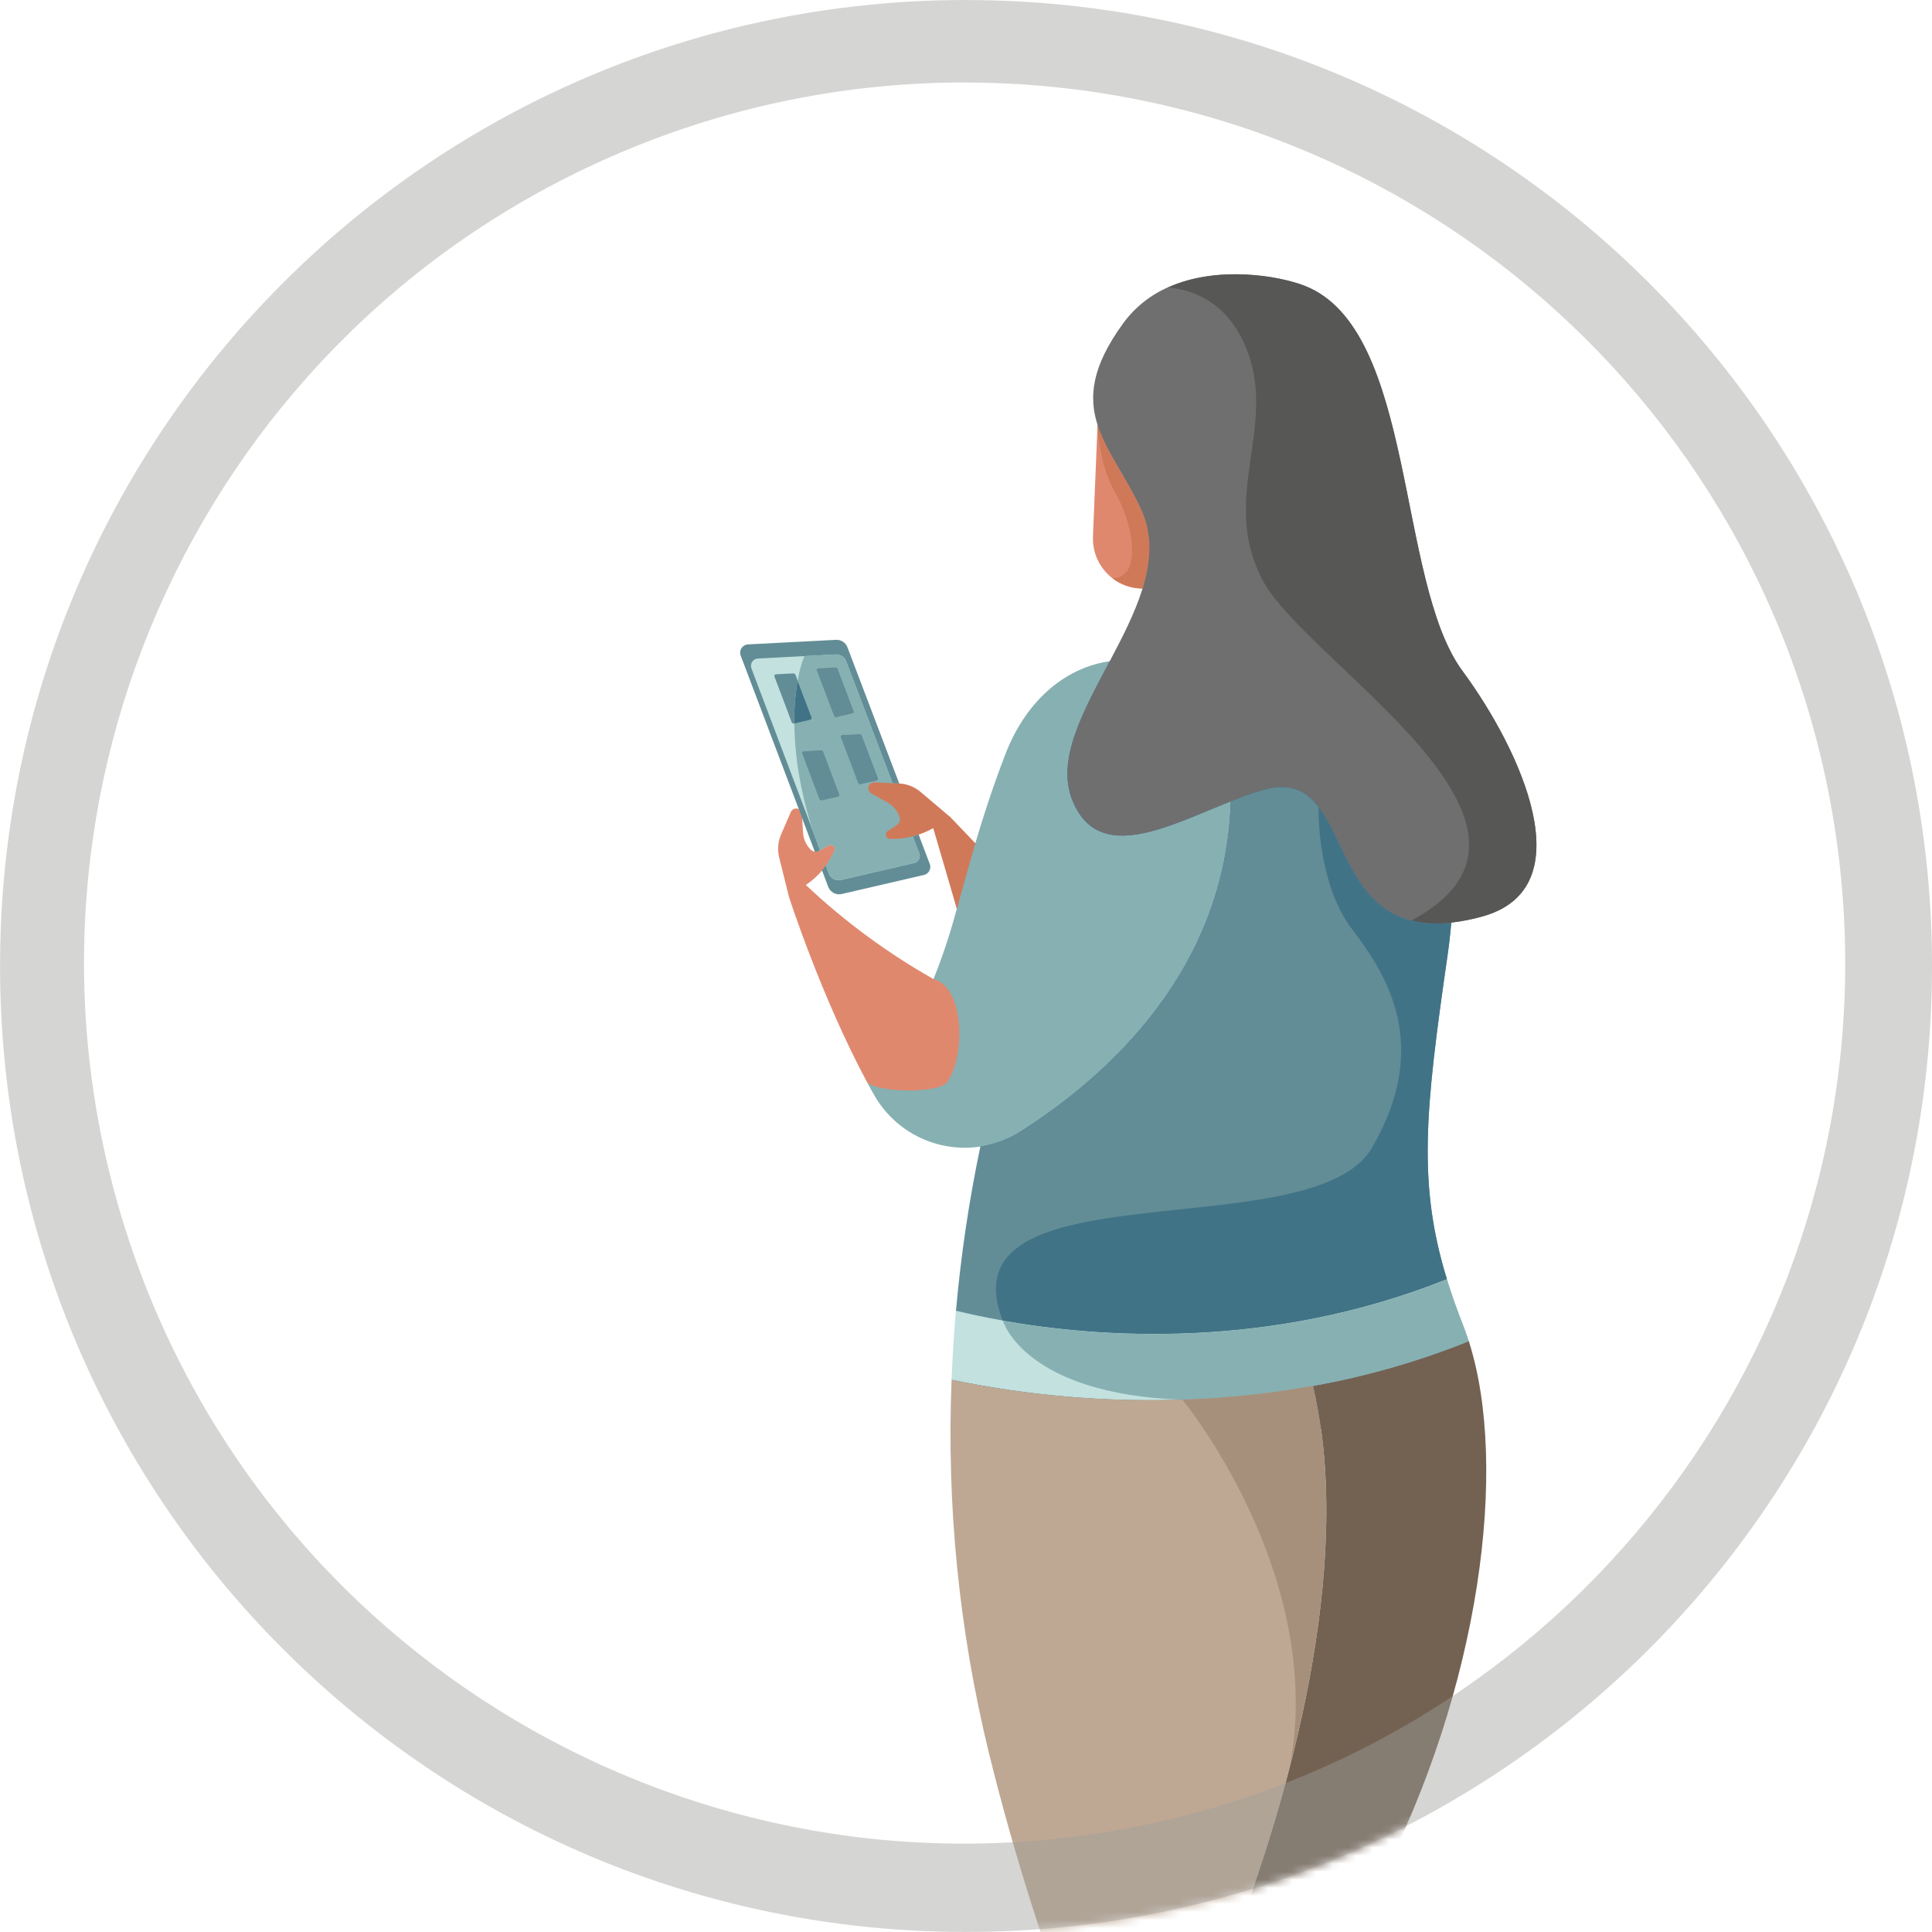 <?xml version="1.0" encoding="UTF-8"?>
<svg width="240px" height="240px" viewBox="0 0 240 240" version="1.1" xmlns="http://www.w3.org/2000/svg" xmlns:xlink="http://www.w3.org/1999/xlink">
    <title>Intro/content-1 2</title>
    <defs>
        <circle id="path-1" cx="119.997" cy="119.997" r="119.997"></circle>
        <rect id="path-3" x="5.56333321e-15" y="-2.96711104e-15" width="342.035" height="342.035"></rect>
        <rect id="path-5" x="5.56333321e-15" y="-2.96711104e-15" width="342.035" height="342.035"></rect>
    </defs>
    <g id="Entwicklung" stroke="none" strokeWidth="1" fill="none" fillRule="evenodd">
        <g id="Darum-gibt-es-diese-App/5" transform="translate(-61, -248)">
            <g id="Intro/content-1" transform="translate(61.006, 248)">
                <g id="220922_StromGedacht_App-Grafiken_08" transform="translate(0, 0)">
                    <g id="Clipped" transform="translate(0, 0.006)">
                        <mask id="mask-2" fill="white">
                            <use xlink:href="#path-1"></use>
                        </mask>
                        <g id="Oval"></g>
                        <g mask="url(#mask-2)">
                            <g transform="translate(-25.646, -5.52)">
                                <mask id="mask-4" fill="white">
                                    <use xlink:href="#path-3"></use>
                                </mask>
                                <g id="Rectangle" stroke="none" fill="none"></g>
                                <g id="Clipped" stroke="none" strokeWidth="1" fill="none" fillRule="evenodd" mask="url(#mask-4)">
                                    <mask id="mask-6" fill="white">
                                        <use xlink:href="#path-5"></use>
                                    </mask>
                                    <g id="Rectangle"></g>
                                    <g id="Group" mask="url(#mask-6)" fillRule="nonzero">
                                        <g transform="translate(117.585, 39.578)">
                                            <path d="M44.389,18.702 L51.229,14.215 C51.229,14.215 57.263,26.187 57.353,26.415 C57.443,26.642 57.263,35.393 56.856,36.074 C55.965,37.473 54.995,38.821 53.952,40.112 C53.183,40.972 49.97,39.043 49.97,39.043 L46.153,31.265 C46.153,31.265 44.652,24.473 44.389,18.702 Z" id="Path" fill="#EFA08D"></path>
                                            <polygon id="Path" fill="#EFA08D" points="7.283 66.482 6.932 67.388 7.713 67.614 8.034 67.305 7.481 66.436"></polygon>
                                            <polygon id="Path" fill="#EFA08D" points="7.283 66.482 7.959 66.902 7.713 67.614"></polygon>
                                            <polygon id="Path" fill="#65C6C4" points="9.283 71.766 10.164 74.099 11.985 76.322 23.094 73.552 22.169 69.618 19.76 63.283 16.578 58.508 13.361 56.456 7.542 60.235"></polygon>
                                            <path d="M26.917,78.809 L29.45,81.4 C29.45,81.4 34.53,74.218 34.697,73.815 C34.864,73.412 29.206,70.683 29.206,70.683 L26.264,69.363 L26.139,67.463 L23.986,66.923 L23.986,68.802 L25.303,69.896 L26.917,78.809 Z" id="Path" fill="#E06855"></path>
                                            <path d="M45.915,48.067 L61.665,47.219 L79.143,63.143 L88.34,80.536 L82.483,108.514 L87.786,124.829 L87.786,130.644 L90.522,132.523 L89.766,136.431 L73.447,143.422 C73.447,143.422 46.563,143.324 45.911,143.422 C45.26,143.52 26.26,137.331 26.26,137.331 L29.199,134.769 L26.805,128.746 L34.651,109.627 L29.832,108.351 L31.12,77.064 L37.503,55.817 L45.915,48.067 Z" id="Path" fill="#34699A"></path>
                                            <path d="M49.989,39.043 C48.347,39.036 46.774,38.378 45.618,37.211 C44.462,36.045 43.817,34.467 43.825,32.825 C43.825,32.745 43.825,32.668 43.825,32.591 L44.397,18.696 C45.471,22.076 47.947,25.168 49.826,29.254 C51.26,32.384 51.025,35.685 49.989,39.043 Z" id="Path" fill="#E0886E"></path>
                                            <path d="M60.95,65.465 C60.324,86.553 45.514,99.707 34.851,106.487 C31.955,108.331 28.445,108.949 25.094,108.205 C21.742,107.461 18.823,105.416 16.979,102.519 C16.864,102.338 16.751,102.152 16.645,101.962 C16.337,101.426 16.038,100.883 15.747,100.331 C16.952,99.118 18.057,97.811 19.052,96.421 C21.052,93.674 22.72,90.7 24.021,87.562 C25.164,84.706 26.131,81.783 26.917,78.809 C27.602,76.322 28.325,73.654 29.214,70.679 C30.168,67.457 31.323,63.872 32.891,59.767 C35.647,52.537 40.787,48.779 45.926,48.075 C42.61,54.339 39.19,60.394 41.312,65.467 C44.567,73.282 53.146,68.572 60.961,65.467" id="Path" fill="#87B0B2"></path>
                                            <path d="M24.021,87.562 C27.951,88.635 27.957,97.243 25.731,100.34 C24.665,101.824 16.943,101.676 15.747,100.34 C10.007,89.637 6.024,77.228 6.024,77.228 L8.172,75.884 C12.966,80.4 18.288,84.321 24.021,87.562 L24.021,87.562 Z" id="Path" fill="#E0886E"></path>
                                            <path d="M11.732,71.66 L11.502,72.103 C11.258,72.573 10.979,73.025 10.667,73.454 C10.513,73.662 10.346,73.871 10.172,74.08 C9.588,74.761 8.916,75.362 8.174,75.867 L8.335,78.26 L6.026,77.197 L4.842,72.443 C4.608,71.494 4.692,70.495 5.082,69.599 L6.293,66.81 C6.367,66.634 6.509,66.494 6.687,66.422 C6.864,66.351 7.063,66.353 7.239,66.428 L7.289,66.451 L7.706,67.582 L7.807,69.353 C7.854,70.154 8.193,70.911 8.761,71.478 C8.9,71.617 9.081,71.706 9.277,71.731 L9.383,71.731 C9.541,71.731 9.696,71.688 9.832,71.608 L9.941,71.543 L10.968,70.931 C11.083,70.847 11.226,70.812 11.367,70.834 C11.508,70.856 11.634,70.933 11.717,71.048 C11.848,71.23 11.854,71.473 11.732,71.66 L11.732,71.66 Z" id="Path" fill="#E0886E"></path>
                                            <path d="M87.866,84.689 C85.087,103.916 84.158,112.988 87.791,124.833 C65.673,133.694 44.458,132.086 32.626,129.98 C30.304,129.562 28.343,129.145 26.811,128.763 C27.414,121.91 28.425,115.1 29.838,108.368 C31.622,108.099 33.329,107.459 34.849,106.489 C45.519,99.711 60.322,86.551 60.948,65.467 C62.275,64.926 63.629,64.451 65.003,64.045 C68.344,63.097 70.329,64.181 71.845,66.179 C75.662,71.163 76.564,81.824 88.34,80.544 C88.227,81.894 88.069,83.276 87.866,84.689 Z" id="Path" fill="#628D96"></path>
                                            <path d="M90.513,132.548 C84.275,135.063 77.793,136.925 71.171,138.104 C65.808,139.068 60.383,139.639 54.937,139.814 C45.315,140.129 35.69,139.298 26.264,137.338 C26.377,134.375 26.567,131.523 26.809,128.752 C28.343,129.128 30.304,129.56 32.624,129.969 C44.454,132.076 65.671,133.684 87.786,124.823 C88.354,126.679 89.039,128.606 89.839,130.637 C90.081,131.26 90.306,131.896 90.513,132.548" id="Path" fill="#C2E1DF"></path>
                                            <path d="M72.731,272.1 L68.594,272.1 C68.594,272.1 43.827,236.343 30.876,183.593 C27.189,168.465 25.637,152.896 26.264,137.338 C35.69,139.292 45.316,140.115 54.937,139.789 C60.381,139.614 65.806,139.043 71.167,138.079 C74.683,153.095 72.025,170.888 68.271,185.431 C66.572,191.966 64.543,198.411 62.193,204.742 C60.14,210.248 58.631,213.595 58.631,213.595 C60.092,214.699 62.483,217.144 64.381,221.485 C66.139,225.515 67.486,231.177 67.317,238.927 C66.964,255.08 72.731,272.098 72.731,272.098" id="Path" fill="#BEA893"></path>
                                            <path d="M90.069,265.511 L85.937,265.511 C85.937,265.511 71.599,234.106 62.195,204.752 C67.555,190.304 76.526,160.971 71.173,138.089 C77.795,136.912 84.277,135.051 90.515,132.537 C95.495,148.049 91.977,175.659 79.193,200.201 C79.193,200.201 86.53,203.832 85.939,221.497 C85.348,239.163 88.597,261.627 90.071,265.492" id="Path" fill="#736252"></path>
                                            <path d="M23.573,73.309 L22.169,69.614 C21.931,69.697 21.691,69.768 21.445,69.823 L21.123,69.898 L20.969,69.931 L20.681,69.99 L20.301,70.052 C19.918,70.103 19.532,70.133 19.146,70.144 L18.647,70.144 C18.407,70.153 18.191,70 18.12,69.77 C18.048,69.541 18.14,69.292 18.342,69.163 L19.453,68.43 C19.789,68.209 19.933,67.788 19.802,67.407 C19.54,66.648 19.008,66.012 18.307,65.62 L16.296,64.494 C15.997,64.332 15.851,63.984 15.944,63.656 C16.036,63.329 16.343,63.109 16.682,63.127 L18.935,63.225 L19.727,63.26 L19.758,63.26 L13.329,46.348 C13.11,45.761 12.534,45.384 11.907,45.419 L0.962,45.987 C0.691,46.004 0.437,46.128 0.257,46.332 C0.077,46.536 -0.015,46.803 0.002,47.075 C0.008,47.17 0.027,47.264 0.058,47.355 L7.283,66.44 L7.7,67.574 L9.27,71.723 L9.377,71.723 C9.535,71.722 9.69,71.68 9.826,71.599 L9.934,71.535 L10.962,70.921 C11.167,70.801 11.427,70.832 11.6,70.995 C11.773,71.159 11.817,71.417 11.709,71.629 L11.494,72.078 C11.427,72.204 11.358,72.327 11.285,72.447 C11.227,72.552 11.166,72.656 11.101,72.76 C11.037,72.865 10.962,72.984 10.893,73.103 C10.824,73.222 10.744,73.312 10.663,73.424 C10.582,73.537 10.536,73.596 10.467,73.677 L10.364,73.811 L10.166,74.047 L10.939,76.099 C11.194,76.773 11.907,77.155 12.609,76.995 L22.84,74.623 C23.106,74.558 23.336,74.389 23.477,74.153 C23.618,73.918 23.659,73.636 23.591,73.37 C23.587,73.357 23.581,73.33 23.573,73.309 Z M17,62.891 L14.977,63.358 C14.834,63.395 14.687,63.319 14.636,63.181 L14.01,61.498 L13.924,61.273 L12.498,57.514 C12.463,57.408 12.517,57.293 12.621,57.253 C12.639,57.247 12.657,57.243 12.676,57.241 L14.837,57.128 C14.96,57.125 15.073,57.199 15.119,57.314 L17.131,62.624 C17.167,62.732 17.108,62.85 17,62.887 L17,62.887 M10.922,52.967 L9.494,49.209 C9.459,49.105 9.51,48.992 9.611,48.95 C9.631,48.942 9.652,48.937 9.673,48.935 L11.834,48.822 C11.959,48.817 12.073,48.892 12.118,49.008 L14.139,54.33 C14.174,54.432 14.126,54.542 14.029,54.587 L13.995,54.587 L11.974,55.055 C11.832,55.095 11.684,55.019 11.632,54.882 L11.005,53.194 L10.922,52.967 Z M6.715,55.834 C6.688,54.045 6.827,52.258 7.132,50.495 L8.88,55.088 C8.917,55.194 8.863,55.31 8.759,55.351 L8.736,55.351 L6.715,55.819 L6.715,55.834 Z M10.174,65.38 C10.032,65.417 9.885,65.34 9.834,65.202 L9.197,63.517 L9.116,63.292 L7.69,59.533 C7.653,59.427 7.708,59.31 7.813,59.27 C7.831,59.268 7.849,59.268 7.867,59.27 L10.028,59.162 C10.151,59.153 10.266,59.226 10.31,59.341 L12.329,64.649 C12.365,64.752 12.315,64.867 12.214,64.91 L12.185,64.91 L10.174,65.38 Z" id="Shape" fill="#628D96"></path>
                                            <path d="M22.249,71.95 L21.445,69.833 L18.939,63.246 L13.164,48.067 C12.969,47.548 12.465,47.212 11.912,47.231 L7.972,47.44 L2.199,47.741 C1.958,47.753 1.733,47.861 1.572,48.04 C1.411,48.219 1.329,48.455 1.342,48.695 C1.347,48.786 1.365,48.876 1.397,48.962 L7.805,65.904 L8.185,66.908 L8.909,68.825 L9.934,71.585 L10.962,70.971 C11.167,70.852 11.427,70.882 11.6,71.045 C11.773,71.209 11.817,71.467 11.709,71.679 L11.481,72.121 C11.415,72.248 11.345,72.371 11.273,72.491 C11.216,72.595 11.154,72.7 11.089,72.804 C11.024,72.909 10.949,73.028 10.88,73.147 C10.811,73.266 10.73,73.355 10.65,73.468 L11.026,74.458 C11.252,75.06 11.889,75.4 12.515,75.253 L21.595,73.147 C21.832,73.098 22.039,72.957 22.171,72.755 C22.304,72.554 22.35,72.308 22.301,72.071 C22.286,72.03 22.269,71.989 22.249,71.95 L22.249,71.95 Z M9.673,48.912 L11.834,48.797 C11.959,48.792 12.073,48.867 12.118,48.983 L14.139,54.301 C14.174,54.402 14.126,54.513 14.029,54.558 L13.995,54.558 L11.974,55.026 C11.832,55.065 11.684,54.99 11.632,54.852 L11.005,53.182 L10.92,52.961 L9.492,49.202 C9.44,49.105 9.474,48.984 9.569,48.927 C9.602,48.912 9.638,48.907 9.673,48.912 L9.673,48.912 Z M7.139,50.48 L8.886,55.074 C8.923,55.18 8.87,55.296 8.765,55.337 L8.742,55.337 L6.721,55.806 C6.695,54.022 6.835,52.239 7.139,50.48 Z M12.193,64.897 L10.174,65.367 C10.032,65.404 9.885,65.327 9.834,65.19 L9.197,63.517 L9.116,63.29 L7.69,59.531 C7.654,59.425 7.709,59.31 7.813,59.27 C7.831,59.264 7.849,59.26 7.867,59.258 L10.032,59.133 C10.156,59.124 10.271,59.198 10.314,59.314 L12.329,64.634 C12.363,64.739 12.31,64.852 12.208,64.893 L12.195,64.893 M14.649,63.183 L14.012,61.5 L13.926,61.275 L12.5,57.516 C12.464,57.41 12.518,57.293 12.624,57.253 L12.678,57.253 L14.839,57.141 C14.962,57.136 15.075,57.21 15.121,57.324 L17.144,62.644 C17.181,62.753 17.125,62.871 17.016,62.91 L17.002,62.91 L14.979,63.379 C14.835,63.408 14.692,63.324 14.649,63.183 L14.649,63.183 Z" id="Shape" fill="#C2E1DF"></path>
                                            <path d="M22.249,71.95 L21.445,69.833 L18.939,63.246 L13.164,48.067 C12.969,47.548 12.465,47.212 11.912,47.231 L7.972,47.44 C7.587,48.424 7.312,49.447 7.151,50.491 L8.899,55.084 C8.936,55.19 8.882,55.306 8.778,55.347 L8.755,55.347 L6.733,55.815 C6.754,59.191 7.281,63.54 8.92,68.812 L9.945,71.572 L10.972,70.961 C11.178,70.841 11.438,70.871 11.61,71.035 C11.783,71.199 11.828,71.456 11.719,71.668 L11.492,72.109 C11.425,72.236 11.355,72.359 11.283,72.478 C11.225,72.585 11.164,72.687 11.099,72.794 C11.035,72.9 10.959,73.015 10.891,73.136 C10.822,73.257 10.74,73.345 10.661,73.458 L11.037,74.445 C11.262,75.047 11.899,75.389 12.525,75.243 L21.606,73.136 C21.842,73.085 22.047,72.942 22.178,72.738 C22.308,72.535 22.353,72.288 22.301,72.053 C22.286,72.017 22.268,71.983 22.249,71.95 L22.249,71.95 Z M9.673,48.912 L11.834,48.797 C11.959,48.792 12.073,48.867 12.118,48.983 L14.139,54.301 C14.174,54.402 14.126,54.513 14.029,54.558 L13.995,54.558 L11.974,55.026 C11.832,55.065 11.684,54.99 11.632,54.852 L11.005,53.182 L10.92,52.961 L9.492,49.202 C9.44,49.105 9.474,48.984 9.569,48.927 C9.602,48.912 9.638,48.907 9.673,48.912 L9.673,48.912 Z M12.193,64.897 L10.174,65.367 C10.032,65.404 9.885,65.327 9.834,65.19 L9.197,63.517 L9.116,63.29 L7.69,59.531 C7.654,59.425 7.709,59.31 7.813,59.27 C7.831,59.264 7.849,59.26 7.867,59.258 L10.032,59.133 C10.156,59.124 10.271,59.198 10.314,59.314 L12.329,64.634 C12.363,64.739 12.31,64.852 12.208,64.893 L12.195,64.893 M14.649,63.183 L14.012,61.5 L13.926,61.275 L12.5,57.516 C12.464,57.41 12.518,57.293 12.624,57.253 L12.678,57.253 L14.839,57.141 C14.962,57.136 15.075,57.21 15.121,57.324 L17.144,62.644 C17.181,62.753 17.125,62.871 17.016,62.91 L17.002,62.91 L14.979,63.379 C14.835,63.408 14.692,63.324 14.649,63.183 L14.649,63.183 Z" id="Shape" fill="#87B0B2"></path>
                                            <path d="M13.999,54.564 L11.978,55.034 C11.836,55.072 11.688,54.996 11.636,54.859 L11.01,53.188 L10.924,52.967 L9.496,49.209 C9.46,49.104 9.511,48.99 9.613,48.948 C9.633,48.939 9.654,48.935 9.675,48.935 L11.836,48.822 C11.961,48.816 12.075,48.89 12.12,49.006 L14.139,54.33 C14.157,54.432 14.098,54.532 13.999,54.564 Z" id="Path" fill="#628D96"></path>
                                            <path d="M8.738,55.351 L6.717,55.821 C6.692,54.032 6.832,52.244 7.134,50.48 L8.884,55.074 C8.92,55.181 8.865,55.297 8.759,55.337 L8.738,55.351 Z" id="Path" fill="#417386"></path>
                                            <path d="M7.139,50.48 C6.834,52.244 6.694,54.032 6.721,55.821 C6.583,55.849 6.445,55.773 6.395,55.642 L5.769,53.959 L5.683,53.733 L4.257,49.975 C4.222,49.868 4.277,49.753 4.382,49.714 C4.399,49.708 4.417,49.704 4.435,49.701 L6.598,49.589 C6.722,49.585 6.835,49.659 6.882,49.774 L7.139,50.48 Z" id="Path" fill="#628D96"></path>
                                            <path d="M12.193,64.897 L10.174,65.367 C10.032,65.404 9.885,65.327 9.834,65.19 L9.197,63.517 L9.116,63.29 L7.69,59.531 C7.654,59.425 7.709,59.31 7.813,59.27 C7.831,59.264 7.849,59.26 7.867,59.258 L10.032,59.133 C10.156,59.124 10.271,59.198 10.314,59.314 L12.329,64.634 C12.363,64.739 12.31,64.852 12.208,64.893 L12.195,64.893" id="Path" fill="#628D96"></path>
                                            <path d="M17,62.891 L14.977,63.358 C14.834,63.395 14.687,63.319 14.636,63.181 L14.01,61.498 L13.924,61.273 L12.498,57.514 C12.463,57.408 12.517,57.293 12.621,57.253 C12.639,57.247 12.657,57.243 12.676,57.241 L14.837,57.128 C14.96,57.125 15.073,57.199 15.119,57.314 L17.131,62.624 C17.167,62.732 17.108,62.85 17,62.887 L17,62.887" id="Path" fill="#628D96"></path>
                                            <path d="M26.139,67.467 L23.986,68.808 C22.507,69.647 20.844,70.109 19.144,70.15 L18.645,70.15 C18.405,70.159 18.189,70.006 18.118,69.776 C18.046,69.547 18.137,69.298 18.34,69.169 L19.451,68.438 C19.787,68.217 19.931,67.796 19.8,67.415 C19.539,66.655 19.006,66.018 18.305,65.626 L16.296,64.498 C15.995,64.337 15.846,63.988 15.939,63.658 C16.032,63.329 16.341,63.109 16.682,63.129 L19.727,63.262 L19.758,63.262 C20.722,63.311 21.643,63.672 22.385,64.29 L26.139,67.467 Z" id="Path" fill="#D07959"></path>
                                            <path d="M29.204,70.679 C28.325,73.654 27.615,76.316 26.907,78.809 L23.984,68.808 L26.137,67.467 L29.204,70.679 Z" id="Path" fill="#D07959"></path>
                                            <path d="M87.866,84.689 C85.087,103.916 84.158,112.988 87.791,124.833 C65.673,133.694 44.458,132.086 32.626,129.98 C24.982,110.529 71.123,121.144 78.481,108.518 C85.838,95.892 80.46,87.186 76.023,81.375 C71.586,75.564 71.847,66.185 71.847,66.185 C75.666,71.169 76.568,81.83 88.342,80.55 C88.226,81.894 88.068,83.273 87.866,84.689 Z" id="Path" fill="#417386"></path>
                                            <path d="M90.513,132.548 C84.275,135.063 77.793,136.925 71.171,138.104 C65.808,139.068 60.383,139.639 54.937,139.814 C35.25,139.129 32.64,130.001 32.64,130.001 C44.471,132.107 65.688,133.715 87.803,124.852 C88.371,126.71 89.056,128.635 89.856,130.667 C90.085,131.274 90.305,131.9 90.513,132.546" id="Path" fill="#87B0B2"></path>
                                            <path d="M68.273,185.452 C72.833,161.509 54.933,139.799 54.933,139.799 C60.377,139.624 65.801,139.052 71.162,138.089 C74.687,153.122 72.014,170.907 68.273,185.452" id="Path" fill="#A6907B"></path>
                                            <path d="M64.385,221.506 L59.675,221.088 C58.913,221.019 58.21,220.651 57.72,220.063 C57.23,219.476 56.994,218.718 57.063,217.956 C57.086,217.684 57.149,217.417 57.249,217.163 L58.635,213.626 C60.097,214.735 62.485,217.175 64.385,221.52" id="Path" fill="#A6907B"></path>
                                            <path d="M49.989,39.043 C48.636,39.043 47.32,38.597 46.245,37.775 C50.212,37.625 48.64,30.609 46.588,27.127 C44.535,23.644 44.372,18.706 44.372,18.706 C45.446,22.087 47.922,25.179 49.801,29.265 C51.263,32.397 51.022,35.689 49.987,39.047" id="Path" fill="#D07959"></path>
                                            <path d="M92.123,79.803 C90.891,80.145 89.635,80.392 88.365,80.542 C86.705,80.752 85.021,80.666 83.391,80.285 C72.789,77.617 75.336,61.131 65.018,64.045 C63.648,64.451 62.3,64.925 60.978,65.465 C53.163,68.568 44.583,73.278 41.328,65.465 C39.18,60.385 42.604,54.33 45.915,48.067 C47.502,45.07 49.064,42.032 49.989,39.04 C51.014,35.681 51.26,32.38 49.82,29.259 C47.941,25.175 45.462,22.076 44.391,18.7 C43.287,15.244 43.648,11.488 47.596,6.078 C49.02,4.134 50.931,2.6 53.137,1.631 C59.293,-1.135 66.934,0.188 70.123,1.437 C83.972,6.866 81.468,38.113 89.712,49.273 C96.902,59.011 104.995,76.322 92.123,79.803 Z" id="Path" fill="#706F6F"></path>
                                            <path d="M92.123,79.803 C90.891,80.145 89.635,80.392 88.365,80.542 C86.705,80.752 85.021,80.666 83.391,80.285 C105.315,68.576 70.371,48.376 64.905,38.013 C59.439,27.651 66.957,18.804 62.767,8.939 C60.445,3.494 56.355,1.942 53.163,1.644 C59.32,-1.123 66.96,0.201 70.148,1.45 C83.997,6.878 81.494,38.126 89.737,49.286 C96.902,59.011 104.995,76.322 92.123,79.803 Z" id="Path" fill="#575756"></path>
                                        </g>
                                    </g>
                                </g>
                            </g>
                        </g>
                    </g>
                    <g id="Kreis" transform="translate(0.002, 0)" fill="#9D9D9C" fillRule="nonzero" opacity="0.43">
                        <g id="Group">
                            <path d="M119.995,10.252 C176.164,10.338 223.137,52.954 228.674,108.85 C234.21,164.745 196.51,215.748 141.45,226.852 C86.39,237.957 31.869,205.551 15.309,151.879 C-1.251,98.207 25.533,40.716 77.278,18.866 C90.792,13.148 105.321,10.216 119.995,10.245 M119.995,-5.93422209e-15 C53.724,-5.93422209e-15 0,53.724 0,119.997 C0,186.269 53.724,239.994 119.995,239.994 C186.265,239.994 239.992,186.269 239.992,119.997 C239.992,53.724 186.267,0.006 119.995,0.006 L119.995,-5.93422209e-15 Z" id="Shape"></path>
                        </g>
                    </g>
                </g>
            </g>
        </g>
    </g>
</svg>
